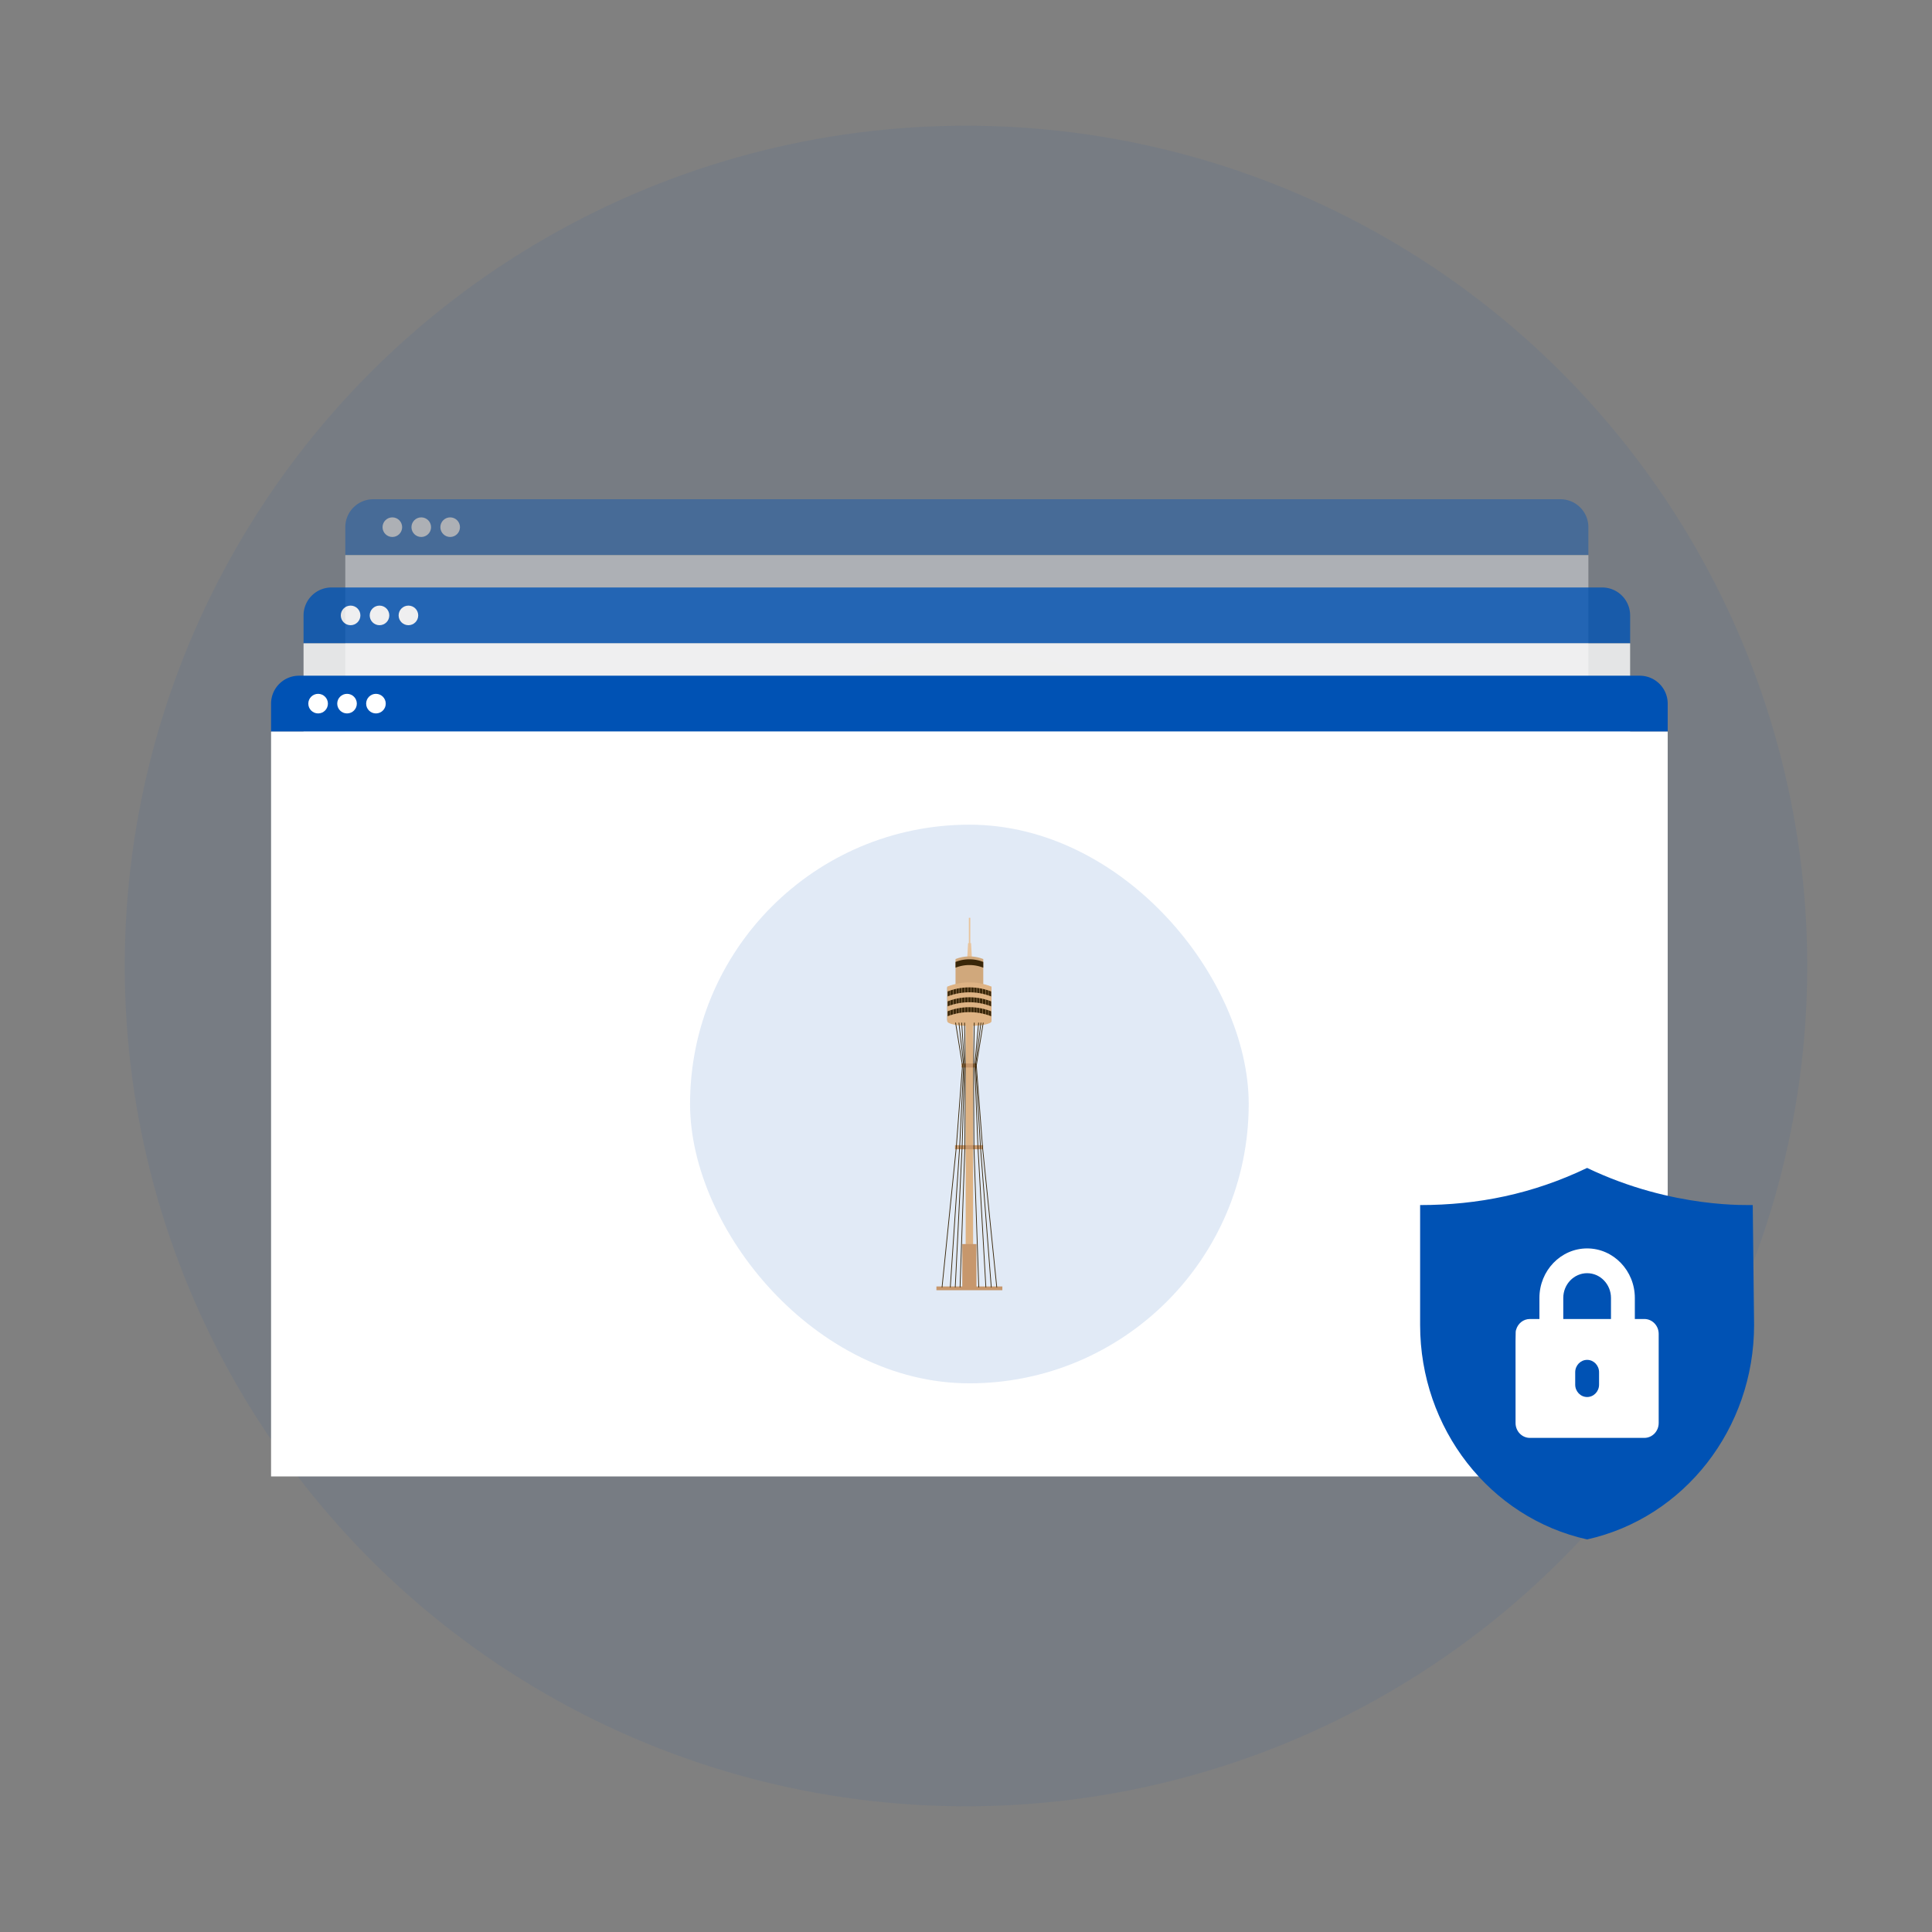 <?xml version="1.0" encoding="UTF-8"?>
<svg xmlns="http://www.w3.org/2000/svg" width="415" height="415" fill="none">
  <rect width="100%" height="100%" fill="#808080" stroke="none"/>
  <ellipse opacity=".07" cx="180.704" cy="180.5" rx="180.704" ry="180.5" transform="matrix(-1 0 0 1 388.203 27)" fill="#0052B4"></ellipse>
  <g opacity=".4">
    <path d="M74.172 113.239a6 6 0 0 1 6-6H335.19a6 6 0 0 1 6 6v6H74.171v-6Z" fill="#0052B4"></path>
    <circle cx="84.277" cy="113.239" r="2.105" fill="#fff"></circle>
    <circle cx="90.488" cy="113.239" r="2.105" fill="#fff"></circle>
    <circle cx="96.699" cy="113.239" r="2.105" fill="#fff"></circle>
    <path fill="#fff" d="M74.172 119.239H341.19v160H74.17z"></path>
    <circle opacity=".07" cx="207.68" cy="199.239" r="60" fill="#F7D02E"></circle>
    <g clip-path="url(#a)">
      <path d="M245.004 174.049c.048.215.14.429.14.646.006 18.888.006 37.777.004 56.665 0 .129-.015.258-.023.389-4.633-.002-9.269.004-13.902-.01-3.19-.011-6.069-2.852-6.071-6.029-.008-17.161 0-34.321 0-51.482.096-.012.194-.022.29-.035 6.358.008 12.714.019 19.073.021.162 0 .325-.106.487-.163l.002-.002Zm-9.921 16.398v-7.423h-4.87v7.423h4.87Zm.04 5.096H230.2v7.367h4.923v-7.367Zm-4.948 19.869h4.919v-7.363h-4.919v7.363Z" fill="#959595"></path>
      <path d="M200.125 202.787c1.769-1.446 3.538-2.894 5.31-4.336.707-.575 1.423-1.135 2.205-1.758 1.345 1.073 2.702 2.15 4.054 3.233 2.679 2.146 5.356 4.294 8.037 6.438.117.093.267.15.4.223-.002 8.385-.004 16.768-.008 25.154l-5-.013v-9.939h-4.967v9.939c-1.664-.048-3.327-.096-4.991-.141v-9.834h-5.019v-5.037h4.939v-7.469h-4.939l-.021-6.462v.002Zm14.958 13.914v-7.406h-4.904v7.406h4.904Z" fill="#A24B33"></path>
      <path d="m220.125 231.745.008-25.154c.004-10.485.007-20.969.013-31.454 0-.308.042-.617.064-.925 1.646.006 3.294.01 4.94.017-.002 17.16-.01 34.32 0 51.481 0 3.177 2.881 6.019 6.071 6.029 4.633.015 9.269.008 13.902.01v4.953c-.204.016-.379.041-.552.041h-24.044c-.129 0-.258-.014-.39-.023l-.012-4.975Z" fill="#777"></path>
      <path d="M175.125 216.674c1.181-.958 2.358-1.923 3.546-2.875.504-.406 1.085-.731 1.529-1.194.758-.789 1.65-.898 2.681-.889 4.077.039 8.157.01 12.234.006v20.01c-1.663 0-3.325-.002-4.99-.004v-9.933h-4.977v9.933l-5-.3v-9.679h-5c-.006-1.692-.015-3.383-.021-5.075h-.002Z" fill="#B4B4B4"></path>
      <path d="M195.111 231.735v-20.011c.009-1.475 0-2.95.036-4.423.006-.272.112-.635.306-.793 1.54-1.261 3.111-2.484 4.671-3.717.006 2.154.015 4.308.021 6.463v22.491c1.525 0 2.952.006 4.379-.006.215 0 .427-.094.64-.146 1.664.048 3.327.096 4.991.142h4.967l5 .012c.004 1.659.008 3.317.01 4.975-3.671.009-7.339.023-11.01.023-4.658 0-9.319-.012-13.977-.021-.013-1.662-.023-3.325-.036-4.987l.002-.002Z" fill="#893B20"></path>
      <path d="m195.117 231.735.035 4.987c-7.106.006-14.212.015-21.319.021h-3.698v-.875c0-4.869.009-9.737-.01-14.606-.002-.548.144-.911.596-1.242 1.487-1.092 2.942-2.227 4.408-3.346.006 1.692.015 3.384.021 5.075v9.992c1.602 0 3.083.008 4.563-.015.147-.002.291-.193.437-.298l5 .3h4.977c1.663 0 3.325.005 4.99.005v.002Z" fill="#959595"></path>
      <path d="M244.998 174.049c-.163.056-.325.163-.488.163-6.358 0-12.714-.011-19.072-.021.143-.209.26-.446.435-.623 2.921-2.934 5.848-5.861 8.781-8.781.173-.173.417-.278.629-.413.746.719 1.502 1.427 2.234 2.16 2.498 2.5 4.987 5.009 7.481 7.515Z" fill="#777"></path>
      <path d="M235.286 164.374c-.21.136-.454.24-.629.413a2796.011 2796.011 0 0 0-8.781 8.781c-.178.177-.292.415-.436.623l-.289.033-4.94-.016c.669-.69 1.327-1.388 2.004-2.069 3.271-3.279 6.55-6.552 9.821-9.831.181-.182.312-.415.473-.634 1.002.975 1.889 1.838 2.777 2.698v.002Z" fill="#5D5E60"></path>
      <path d="M235.082 190.449h-4.871v-7.423h4.871v7.423ZM235.118 195.545v7.367h-4.923v-7.367h4.923ZM230.172 215.416v-7.363h4.919v7.363h-4.919ZM205.167 231.589c-.212.05-.425.143-.639.146-1.427.012-2.855.006-4.38.006v-9.986h5.019v9.834ZM215.123 231.733h-4.967v-9.94h4.967v9.94ZM200.148 216.718v-7.469h4.94v7.469h-4.94ZM215.084 216.701h-4.904v-7.406h4.904v7.406ZM180.148 231.428c-.145.104-.291.296-.437.298-1.479.023-2.96.015-4.563.015v-9.992h5v9.679ZM190.126 231.728h-4.978v-9.933h4.978v9.933Z" fill="#91DFF6"></path>
    </g>
  </g>
  <g opacity=".8">
    <path d="M65.203 132.191a6 6 0 0 1 6-6h272.954a6 6 0 0 1 6 6v6H65.203v-6Z" fill="#0052B4"></path>
    <circle cx="75.308" cy="132.191" r="2.105" fill="#fff"></circle>
    <circle cx="81.519" cy="132.191" r="2.105" fill="#fff"></circle>
    <circle cx="87.73" cy="132.191" r="2.105" fill="#fff"></circle>
    <path fill="#fff" d="M65.203 138.191h284.953v160H65.203z"></path>
    <circle opacity=".07" cx="207.68" cy="218.191" r="60" fill="#F7D02E"></circle>
    <g clip-path="url(#b)">
      <path d="M245.004 193.002c.048.215.14.429.14.646.006 18.887.006 37.777.004 56.664 0 .13-.015.259-.023.39-4.633-.002-9.269.004-13.902-.01-3.19-.011-6.069-2.853-6.071-6.03-.008-17.16 0-34.32 0-51.481l.29-.035c6.358.008 12.714.018 19.073.021.162 0 .325-.107.487-.163l.002-.002Zm-9.921 16.398v-7.423h-4.87v7.423h4.87Zm.04 5.096H230.2v7.366h4.923v-7.366Zm-4.948 19.868h4.919v-7.362h-4.919v7.362Z" fill="#959595"></path>
      <path d="M200.125 221.739c1.769-1.446 3.538-2.893 5.31-4.335.707-.575 1.423-1.136 2.205-1.758 1.345 1.072 2.702 2.15 4.054 3.233 2.679 2.146 5.356 4.294 8.037 6.437.117.094.267.15.4.223-.002 8.386-.004 16.769-.008 25.154l-5-.012v-9.94h-4.967v9.94c-1.664-.048-3.327-.096-4.991-.142v-9.833h-5.019v-5.038h4.939V228.2h-4.939l-.021-6.463v.002Zm14.958 13.915v-7.406h-4.904v7.406h4.904Z" fill="#A24B33"></path>
      <path d="m220.125 250.698.008-25.154c.004-10.486.007-20.969.013-31.454 0-.309.042-.617.064-.925l4.94.016c-.002 17.161-.01 34.321 0 51.481 0 3.178 2.881 6.019 6.071 6.03 4.633.014 9.269.008 13.902.01v4.952c-.204.017-.379.042-.552.042h-24.044c-.129 0-.258-.015-.39-.023l-.012-4.975Z" fill="#777"></path>
      <path d="M175.125 235.627c1.181-.959 2.358-1.923 3.546-2.875.504-.407 1.085-.732 1.529-1.194.758-.79 1.65-.898 2.681-.89 4.077.04 8.157.011 12.234.007v20.01c-1.663 0-3.325-.002-4.99-.004v-9.933h-4.977v9.933l-5-.3v-9.679h-5c-.006-1.692-.015-3.384-.021-5.075h-.002Z" fill="#B4B4B4"></path>
      <path d="M195.111 250.687v-20.01c.009-1.475 0-2.95.036-4.423.006-.273.112-.635.306-.794 1.54-1.26 3.111-2.483 4.671-3.716l.021 6.462v22.492c1.525 0 2.952.006 4.379-.006.215 0 .427-.094.64-.146 1.664.048 3.327.096 4.991.141h4.967l5 .013c.004 1.658.008 3.317.01 4.975-3.671.008-7.339.023-11.01.023-4.658 0-9.319-.013-13.977-.021l-.036-4.988.002-.002Z" fill="#893B20"></path>
      <path d="m195.117 250.687.035 4.988-21.319.021h-3.698v-.875c0-4.869.009-9.738-.01-14.607-.002-.547.144-.91.596-1.241 1.487-1.092 2.942-2.227 4.408-3.346.006 1.692.015 3.383.021 5.075v9.992c1.602 0 3.083.008 4.563-.015.147-.002.291-.194.437-.298l5 .3h4.977c1.663 0 3.325.004 4.99.004v.002Z" fill="#959595"></path>
      <path d="M244.998 193.002c-.163.056-.325.162-.488.162-6.358 0-12.714-.01-19.072-.021.143-.208.26-.446.435-.623 2.921-2.933 5.848-5.86 8.781-8.781.173-.173.417-.277.629-.412.746.718 1.502 1.427 2.234 2.16 2.498 2.5 4.987 5.008 7.481 7.515Z" fill="#777"></path>
      <path d="M235.286 183.327c-.21.135-.454.24-.629.412a2692.756 2692.756 0 0 0-8.781 8.782c-.178.177-.292.414-.436.623l-.289.033c-1.646-.006-3.294-.01-4.94-.017.669-.689 1.327-1.387 2.004-2.068 3.271-3.28 6.55-6.553 9.821-9.832.181-.181.312-.414.473-.633 1.002.975 1.889 1.837 2.777 2.698v.002Z" fill="#5D5E60"></path>
      <path d="M235.082 209.402h-4.871v-7.423h4.871v7.423ZM235.118 214.498v7.366h-4.923v-7.366h4.923ZM230.172 234.368v-7.362h4.919v7.362h-4.919ZM205.167 250.541c-.212.05-.425.144-.639.146-1.427.013-2.855.006-4.38.006v-9.985h5.019v9.833ZM215.123 250.685h-4.967v-9.939h4.967v9.939ZM200.148 235.67v-7.468h4.94v7.468h-4.94ZM215.084 235.654h-4.904v-7.406h4.904v7.406ZM180.148 250.381c-.145.104-.291.296-.437.298-1.479.023-2.96.014-4.563.014v-9.991h5v9.679ZM190.126 250.681h-4.978v-9.933h4.978v9.933Z" fill="#91DFF6"></path>
    </g>
  </g>
  <path d="M58.227 151.144a6 6 0 0 1 6-6h288a6 6 0 0 1 6 6v6h-300v-6Z" fill="#0052B4"></path>
  <circle cx="68.332" cy="151.143" r="2.105" fill="#fff"></circle>
  <circle cx="74.543" cy="151.143" r="2.105" fill="#fff"></circle>
  <circle cx="80.754" cy="151.143" r="2.105" fill="#fff"></circle>
  <path fill="#fff" d="M58.227 157.144h300v160h-300z"></path>
  <rect x="148.227" y="177.144" width="120" height="120" rx="60" fill="#0052B4" fill-opacity=".12"></rect>
  <g clip-path="url(#c)">
    <path d="M209.024 219.159h-1.594v54.643h1.594v-54.643Z" fill="#DEB384"></path>
    <path d="M209.741 267.224h-3.038v9.697h3.038v-9.697Z" fill="#C7976C"></path>
    <path d="M215.308 276.331h-14.16v.813h14.16v-.813ZM209.78 228.436h-3.257v.869h3.257v-.869ZM211.172 245.989h-6.031v.87h6.031v-.87Z" fill="#C7976C"></path>
    <path d="M208.786 206.068h-1.036l.198-3.483h.639l.199 3.483Z" fill="#E8C49D"></path>
    <path d="M208.429 197.144h-.32v5.57h.32v-5.57Z" fill="#E8C49D"></path>
    <path d="M211.209 212.266a8.102 8.102 0 0 0-5.959 0v-6.255a8.112 8.112 0 0 1 5.959 0v6.255Z" fill="#D0A87C"></path>
    <path d="M211.209 207.864a8.102 8.102 0 0 0-5.959 0v-1.238a8.102 8.102 0 0 1 5.959 0v1.238ZM212.967 219.192a13.41 13.41 0 0 0-9.475 0v-7.116a13.41 13.41 0 0 1 9.475 0v7.116Z" fill="#39270A"></path>
    <path d="M212.967 212.994a12.86 12.86 0 0 0-9.475 0v-1.064a12.86 12.86 0 0 1 9.475 0v1.064Z" fill="#DEB384"></path>
    <path d="M212.967 215.122a12.86 12.86 0 0 0-9.475 0v-1.064a12.86 12.86 0 0 1 9.475 0v1.064Z" fill="#DEB384"></path>
    <path d="M212.967 217.254a12.86 12.86 0 0 0-9.475 0v-1.064a12.86 12.86 0 0 1 9.475 0v1.064Z" fill="#DEB384"></path>
    <path d="M212.967 219.382a12.86 12.86 0 0 0-9.475 0v-1.064a12.86 12.86 0 0 1 9.475 0v1.064Z" fill="#DEB384"></path>
    <path d="M203.561 219.354a.5.5 0 0 0-.069.028v-7.452a.5.5 0 0 0 .069-.028v7.452ZM204.17 219.135a1.3 1.3 0 0 0-.068.024v-7.452a1.3 1.3 0 0 0 .068-.024v7.452ZM204.784 218.945c-.025.008-.049.012-.073.02v-7.452c.024-.008.048-.012.073-.02v7.452ZM205.409 218.791c-.025.004-.049.012-.073.016v-7.451c.024-.005.048-.013.073-.017v7.452ZM206.042 218.666l-.073.012v-7.452l.073-.012v7.452ZM206.674 218.573c-.024 0-.048.008-.072.008v-7.452c.024 0 .048-.004.072-.008v7.452ZM207.315 218.512c-.024 0-.049 0-.073.004v-7.452c.024 0 .049 0 .073-.004v7.452ZM207.948 218.48h-.073v-7.452h.073v7.452ZM208.588 218.484h-.072v-7.452h.072v7.452ZM209.221 218.516c-.024 0-.048 0-.073-.004v-7.452a.44.44 0 0 1 .073.004v7.452ZM209.862 218.581a.453.453 0 0 1-.073-.008v-7.452c.024 0 .049.004.073.008v7.452ZM210.495 218.678l-.073-.012v-7.452c.024 0 .048.008.073.012v7.452ZM211.12 218.807c-.025-.004-.049-.012-.073-.016v-7.452c.024.004.048.012.073.017v7.451ZM211.745 218.965c-.025-.008-.049-.012-.073-.02v-7.452c.024.008.048.012.073.02v7.452ZM212.358 219.159l-.069-.024v-7.452l.069.024v7.452ZM212.967 219.382a.555.555 0 0 1-.069-.028v-7.452a.453.453 0 0 1 .069.028v7.452Z" fill="#DEB384"></path>
    <path d="M212.967 219.381c0 .543-2.12.984-4.738.984-2.617 0-4.737-.441-4.737-.984 0-.542 2.12-.983 4.737-.983 2.618 0 4.738.441 4.738.983Z" fill="#DEB384"></path>
    <path d="m211.203 219.669-1.484 9.199 1.335 17.611 3.058 30.062" stroke="#39270A" stroke-width=".16" stroke-miterlimit="10"></path>
    <path d="m210.712 219.669-1.157 9.199 1.06 17.611 2.314 30.062" stroke="#39270A" stroke-width=".16" stroke-miterlimit="10"></path>
    <path d="m210.212 219.669-.837 9.199.696 17.611 1.699 30.062" stroke="#39270A" stroke-width=".16" stroke-miterlimit="10"></path>
    <path d="m209.279 219.669-.162 9.199.089 17.611 1.04 30.062M205.26 219.669l1.485 9.199-1.335 17.611-3.058 30.062" stroke="#39270A" stroke-width=".16" stroke-miterlimit="10"></path>
    <path d="m205.978 219.669 1.019 9.199-.869 17.611-2.003 30.062" stroke="#39270A" stroke-width=".16" stroke-miterlimit="10"></path>
    <path d="m206.571 219.669.611 9.199-.518 17.611-1.476 30.062" stroke="#39270A" stroke-width=".16" stroke-miterlimit="10"></path>
    <path d="m207.186 219.669.165 9.199-.093 17.611-1.039 30.062" stroke="#39270A" stroke-width=".16" stroke-miterlimit="10"></path>
  </g>
  <path d="M376.783 284.609c0 22.264-14.992 41.419-35.868 46.065-20.922-4.655-35.868-23.85-35.868-46.065v-25.757c12.428 0 24.175-2.374 35.868-7.978 18.575 8.899 35.173 7.896 35.579 7.98l.289 25.755Z" fill="#0052B4"></path>
  <path d="M348.606 288.114c-1.415 0-2.562-1.191-2.562-2.66v-6.65c0-2.933-2.299-5.32-5.124-5.32-2.825 0-5.124 2.387-5.124 5.32v6.65c0 1.469-1.147 2.66-2.562 2.66-1.415 0-2.562-1.191-2.562-2.66v-6.65c0-5.867 4.597-10.64 10.248-10.64 5.651 0 10.248 4.773 10.248 10.64v6.65c0 1.469-1.147 2.66-2.562 2.66Z" fill="#fff"></path>
  <path d="M356.291 286.518v19.152c0 1.763-1.376 3.192-3.074 3.192h-24.596c-1.698 0-3.074-1.429-3.074-3.192 0-20.879-.054-19.429.123-20.048.372-1.327 1.552-2.296 2.951-2.296h24.596c1.698 0 3.074 1.428 3.074 3.192Z" fill="#fff"></path>
  <path d="M340.921 300.084c-1.415 0-2.562-1.191-2.562-2.66v-2.66c0-1.469 1.147-2.66 2.562-2.66 1.415 0 2.563 1.191 2.563 2.66v2.66c0 1.469-1.148 2.66-2.563 2.66Z" fill="#0052B4"></path>
  <defs>
    <clipPath id="a">
      <path fill="#fff" transform="translate(167.648 159.239)" d="M0 0h80v80H0z"></path>
    </clipPath>
    <clipPath id="b">
      <path fill="#fff" transform="translate(167.648 178.191)" d="M0 0h80v80H0z"></path>
    </clipPath>
    <clipPath id="c">
      <path fill="#fff" transform="translate(201.148 197.144)" d="M0 0h14.159v80H0z"></path>
    </clipPath>
  </defs>
</svg>
